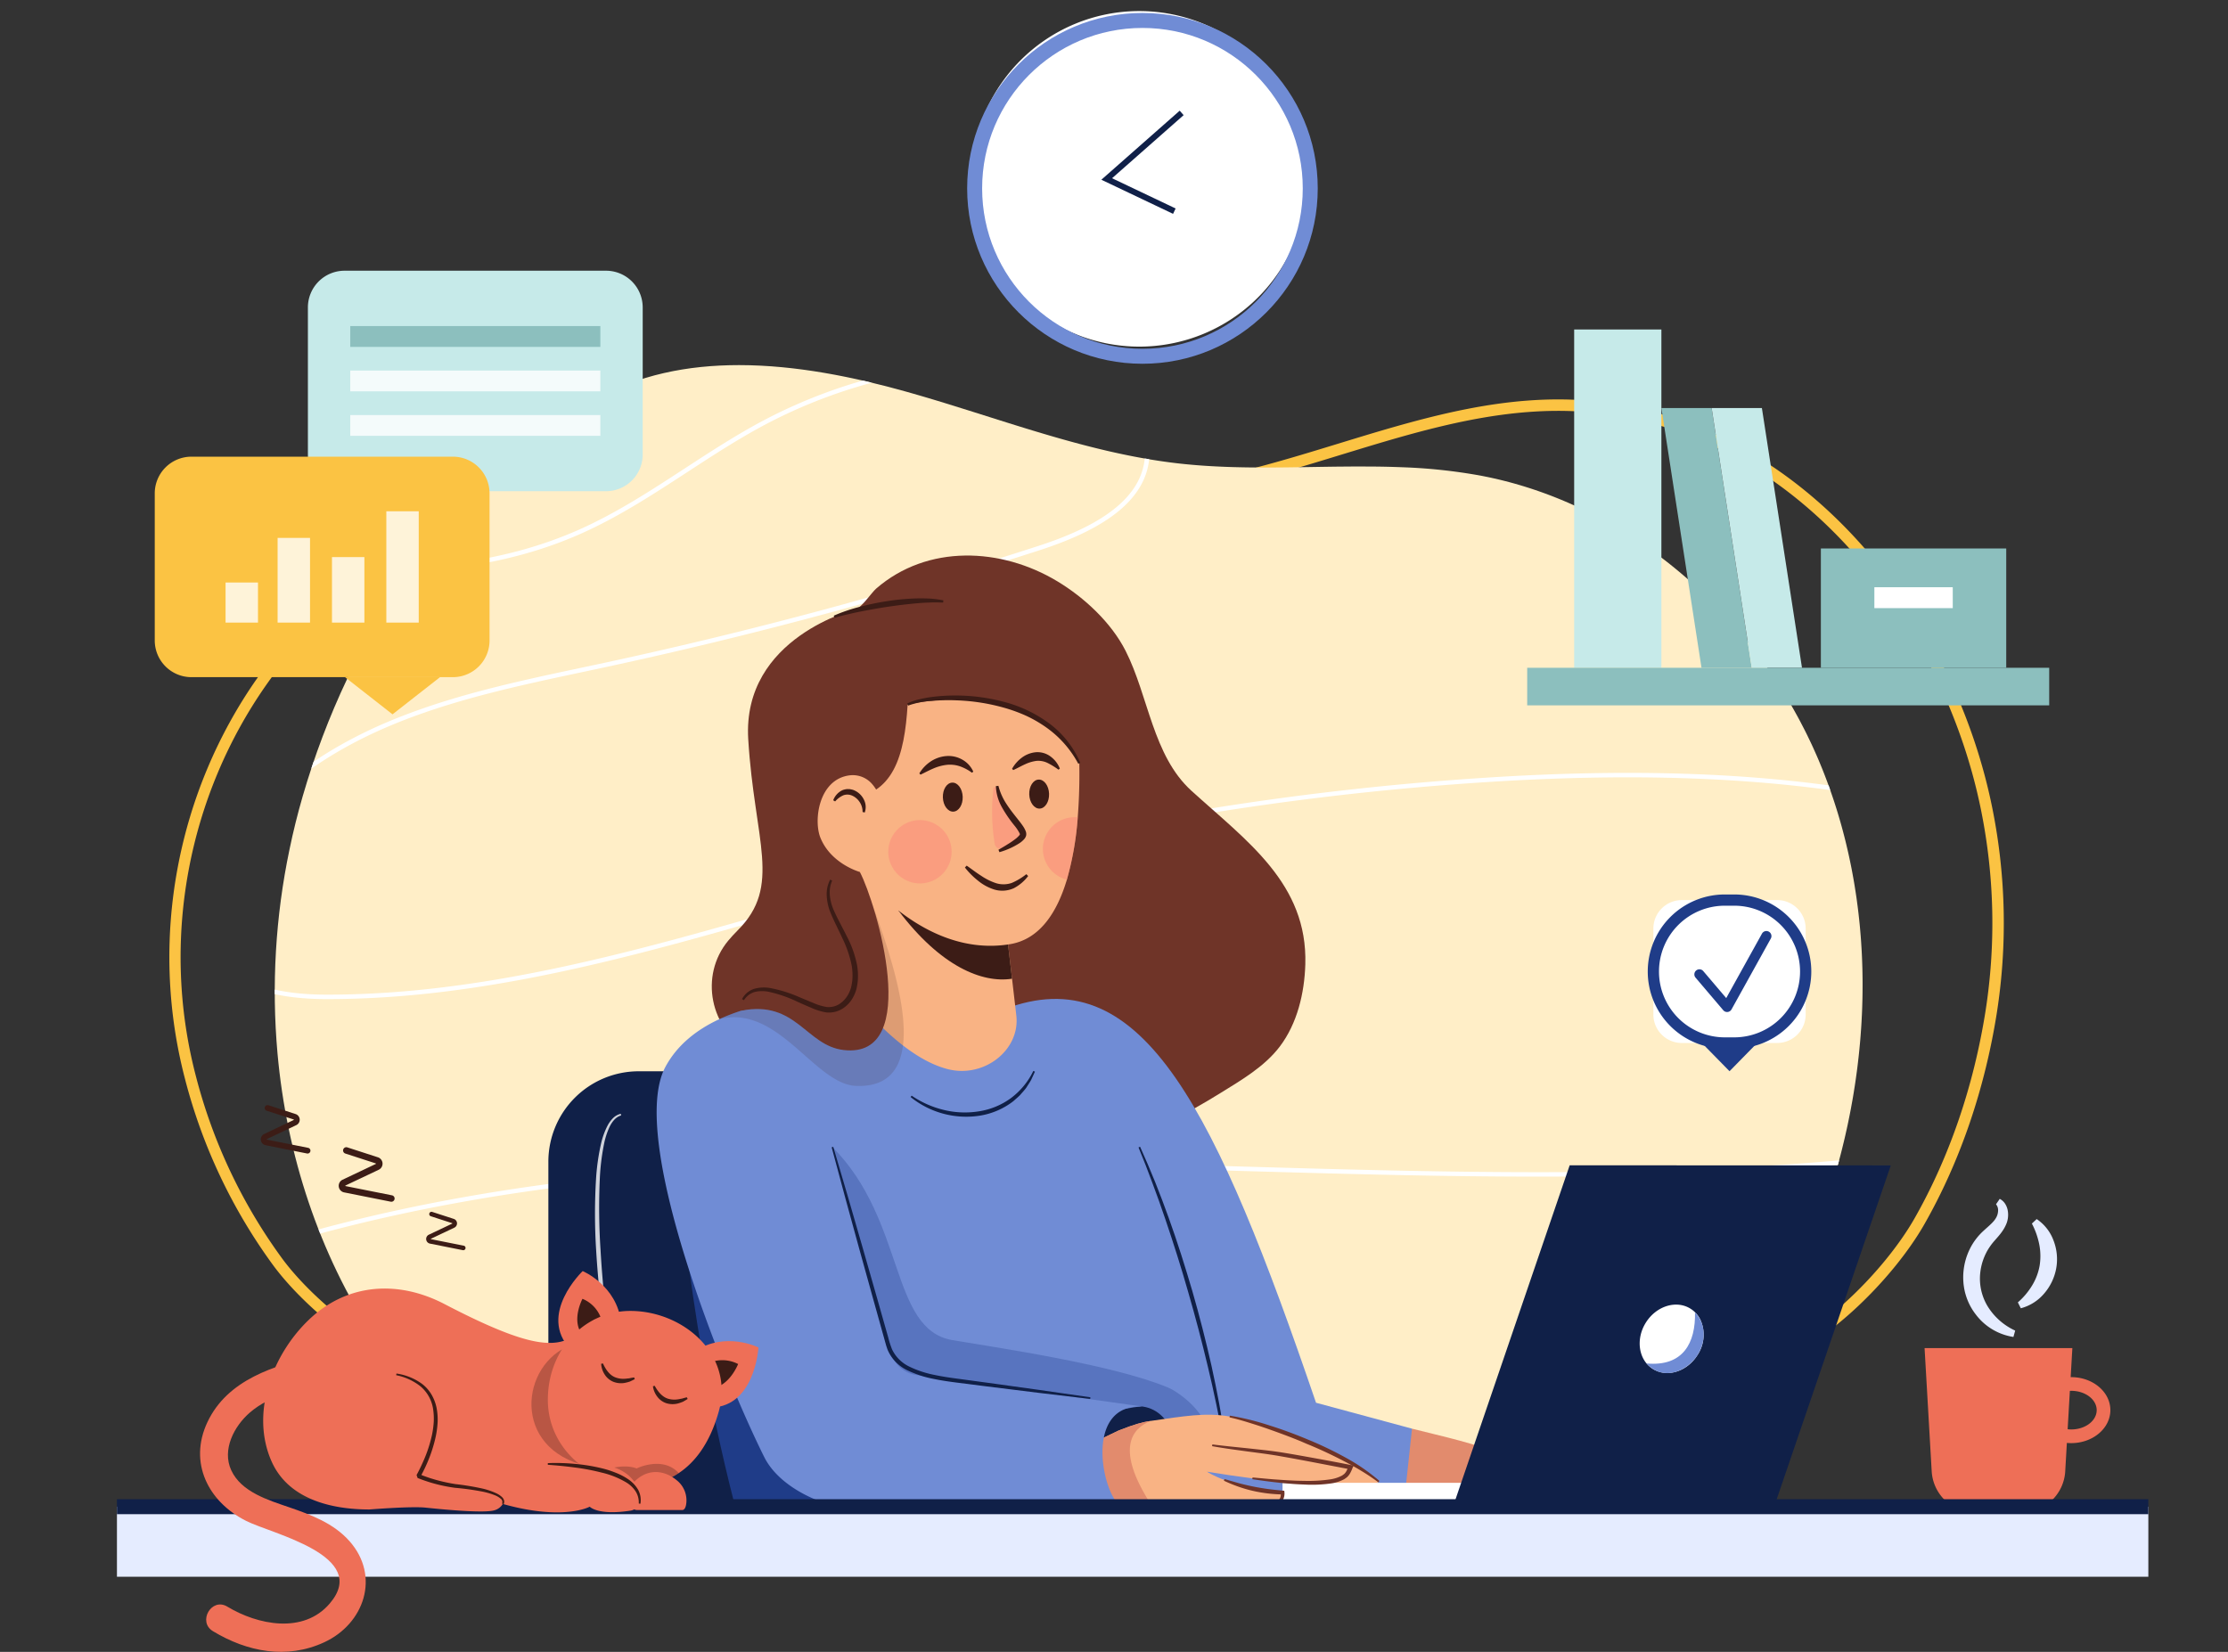 <svg xmlns="http://www.w3.org/2000/svg" xmlns:xlink="http://www.w3.org/1999/xlink" width="743.414" height="551.268" viewBox="0 0 743.414 551.268">
  <rect x="0" y="0" width="743.414" height="551.268" fill="#333333" stroke="none"/>
  <defs>
    <clipPath id="clip-path">
      <rect id="Rectangle_107" data-name="Rectangle 107" width="743.414" height="551.268" fill="none"/>
    </clipPath>
    <clipPath id="clip-path-2">
      <rect id="Rectangle_81" data-name="Rectangle 81" width="743.416" height="548.135" fill="none"/>
    </clipPath>
    <clipPath id="clip-path-3">
      <path id="Path_741" data-name="Path 741" d="M337.4,311.074c-48.744,28.384-81.512,78.7-96.993,132.08q-2.558,8.806-4.4,17.742A231.635,231.635,0,0,0,232,528.95c6.139,67.944,43.041,130.92,110.569,162.814l299.675,3.184c69.333-18.417,89.267-66.11,105.958-114.407s17.891-102.834-2.132-149.853a166.612,166.612,0,0,0-19.557-34c-22.741-30.644-55.875-53.564-93.254-60.585a181.165,181.165,0,0,0-26.38-2.777c-9.77-.384-19.593-.225-29.423-.066-15.068.244-30.15.488-45.077-1.223-30.962-3.56-60.259-15.382-90.249-23.822-17.565-4.944-37.048-8.956-56.139-8.956-17.061,0-33.809,3.2-48.589,11.812" transform="translate(-231.075 -299.262)" fill="none"/>
    </clipPath>
    <clipPath id="clip-path-4">
      <rect id="Rectangle_106" data-name="Rectangle 106" width="743.416" height="548.565" fill="none"/>
    </clipPath>
    <clipPath id="clip-path-5">
      <rect id="Rectangle_82" data-name="Rectangle 82" width="8.734" height="92.699" fill="none"/>
    </clipPath>
    <clipPath id="clip-path-6">
      <rect id="Rectangle_84" data-name="Rectangle 84" width="141.943" height="98.809" fill="none"/>
    </clipPath>
    <clipPath id="clip-path-7">
      <rect id="Rectangle_85" data-name="Rectangle 85" width="61.525" height="60.862" fill="none"/>
    </clipPath>
    <clipPath id="clip-path-8">
      <rect id="Rectangle_86" data-name="Rectangle 86" width="21.14" height="21.156" fill="none"/>
    </clipPath>
    <clipPath id="clip-path-9">
      <rect id="Rectangle_87" data-name="Rectangle 87" width="11.636" height="20.853" fill="none"/>
    </clipPath>
    <clipPath id="clip-path-10">
      <rect id="Rectangle_88" data-name="Rectangle 88" width="10.275" height="20.672" fill="none"/>
    </clipPath>
    <clipPath id="clip-path-11">
      <rect id="Rectangle_90" data-name="Rectangle 90" width="27.07" height="39.745" fill="none"/>
    </clipPath>
    <clipPath id="clip-path-12">
      <rect id="Rectangle_91" data-name="Rectangle 91" width="21.501" height="7.153" fill="none"/>
    </clipPath>
    <clipPath id="clip-path-13">
      <rect id="Rectangle_98" data-name="Rectangle 98" width="83.444" height="6.956" fill="none"/>
    </clipPath>
    <clipPath id="clip-path-15">
      <rect id="Rectangle_105" data-name="Rectangle 105" width="64.452" height="37.152" fill="none"/>
    </clipPath>
  </defs>
  <g id="Group_469" data-name="Group 469" transform="translate(0 3)">
    <g id="Group_468" data-name="Group 468" transform="translate(0 -3)" clip-path="url(#clip-path)">
      <g id="Group_430" data-name="Group 430" transform="translate(0 3.133)">
        <g id="Group_429" data-name="Group 429" clip-path="url(#clip-path-2)">
          <path id="Path_734" data-name="Path 734" d="M1667.742,1135.916c-.065,0-.128.007-.193.008l.56-9.693H1618.8l2.376,41.118a14.569,14.569,0,0,0,14.545,13.729h15.464a14.57,14.57,0,0,0,14.545-13.729l.548-9.488c.479.045.966.074,1.46.074,7.2,0,13.055-4.939,13.055-11.01s-5.857-11.01-13.055-11.01m0,17.458a11.035,11.035,0,0,1-1.2-.072l.74-12.808c.152-.006.3-.017.457-.017,4.683,0,8.494,2.893,8.494,6.449s-3.81,6.448-8.494,6.448" transform="translate(-976.629 -679.46)" fill="#ee6f57"/>
          <path id="Path_735" data-name="Path 735" d="M1668.045,1046.754a19.371,19.371,0,0,1-12.505-7.431,19.832,19.832,0,0,1-3.476-6.834c-.2-.621-.312-1.259-.45-1.893-.087-.641-.211-1.28-.245-1.926a20.857,20.857,0,0,1,.021-3.868,21.437,21.437,0,0,1,2.1-7.4,19.682,19.682,0,0,1,2.03-3.29,20.5,20.5,0,0,1,2.563-2.8c.869-.809,1.705-1.506,2.421-2.207a12.34,12.34,0,0,0,.992-1.04,7,7,0,0,0,.738-1.046,5.026,5.026,0,0,0,.689-2.369,3.051,3.051,0,0,0-.687-2.174l1.242-1.81a4.742,4.742,0,0,1,1.7,1.495,6.225,6.225,0,0,1,.9,2.047,8.127,8.127,0,0,1-.2,4.284c-.983,2.8-2.851,4.631-4.245,6.267a19.108,19.108,0,0,0-1.8,2.391c-.276.4-.5.837-.745,1.254-.208.442-.447.866-.626,1.321a19.23,19.23,0,0,0-1.492,5.633,17.86,17.86,0,0,0,2.5,11.212,21.127,21.127,0,0,0,9.159,8.06Z" transform="translate(-996.226 -603.71)" fill="#e5ecff"/>
          <path id="Path_736" data-name="Path 736" d="M1697.257,1045.459a23.744,23.744,0,0,0,4.813-5.734,19.126,19.126,0,0,0,2.454-6.541,20.161,20.161,0,0,0-.108-6.968,25.985,25.985,0,0,0-2.479-7.06l1.6-1.5a14.756,14.756,0,0,1,5.621,7.153,17.262,17.262,0,0,1,.884,9.361,17.665,17.665,0,0,1-4.109,8.444,15.283,15.283,0,0,1-7.692,4.813Z" transform="translate(-1023.96 -613.954)" fill="#e5ecff"/>
          <path id="Path_737" data-name="Path 737" d="M503.061,712.269C440.1,700.077,395.624,663.39,374.981,606.56c-32.838-90.4,2.347-223.66,96.481-252.939,37.28-11.6,83.062,9.169,121.361,8.886,53.794-.4,102.169-33.409,155.608-29.2C818,338.787,868.858,402.88,881.9,467.91a192.123,192.123,0,0,1,1.413,67.891c-3.9,24.417-11.829,48.34-23.87,69.5-10.376,18.228-34.364,42.36-54.768,47.22Z" transform="translate(-218.975 -200.863)" fill="none" stroke="#fbc343" stroke-width="3.82"/>
          <path id="Path_738" data-name="Path 738" d="M541.421,744.483c62.227-15.364,109.774-61.767,126.168-114.861,26.078-84.456-19.322-203.28-115.957-223.522-19.63-4.111-40.316-3.071-60.23-.77-32.53,3.759-65.9,8.485-98.683,7.438-31.882-1.018-62.8-10.389-94.929-9.666C191.6,405.494,128,506.9,152.374,599.765a180.346,180.346,0,0,0,29.213,61.591c11.789,15.876,37.679,36.2,58.513,39.233Z" transform="translate(-88.796 -243.17)" fill="none" stroke="#fbc343" stroke-width="3.75"/>
        </g>
      </g>
      <g id="Group_432" data-name="Group 432" transform="translate(91.667 121.848)">
        <g id="Group_431" data-name="Group 431" clip-path="url(#clip-path-3)">
          <path id="Path_739" data-name="Path 739" d="M748.2,580.541c-16.691,48.3-36.625,95.991-105.958,114.407l-299.675-3.184C275.038,659.87,238.135,596.895,232,528.95A231.635,231.635,0,0,1,236,460.9q1.845-8.926,4.4-17.742c15.481-53.376,48.248-103.7,96.992-132.08,31.319-18.238,71.465-12.218,104.728-2.856,29.99,8.44,59.286,20.261,90.249,23.822,24.665,2.827,49.756.317,74.5,1.289a181.254,181.254,0,0,1,26.38,2.777c37.379,7.021,70.513,29.941,93.254,60.586a166.585,166.585,0,0,1,19.557,34c20.023,47.019,18.823,101.554,2.132,149.852" transform="translate(-231.075 -299.263)" fill="#ffeec7"/>
          <path id="Path_740" data-name="Path 740" d="M38.735,651.389c-1.365-16.592,7.924-34.482,24.245-46.69,14.864-11.117,33.2-16.785,50.808-21.253,97.817-24.828,201.139-21.866,301.056-19,89.295,2.561,181.633,5.207,270.03-11.914,12.584-2.437,25.812-5.4,37.069-12.385,12.092-7.5,19.748-19.254,19.98-30.67.434-21.406-22.755-36.076-36.616-42.915C652.667,440.586,587.9,430.816,501.481,435.8A976.424,976.424,0,0,0,307.59,466.931c-14.3,3.8-28.822,8-42.867,12.056-50.286,14.537-102.278,29.567-155.309,29.567h-.8c-14.395-.04-32.877-2.956-39.176-16.612-4.445-9.639-.707-20.62,3.212-28.135,13.1-25.116,37.88-39.754,56.362-47.611,20.762-8.825,43.323-13.623,65.141-18.262q3.886-.826,7.765-1.658a1470.631,1470.631,0,0,0,144.8-39.036c22.466-7.31,34-16.815,35.249-29.058,1.111-10.859-6.86-20.368-15.251-24.976-10.054-5.521-21.933-6.237-31.159-6.244h-.13a171.479,171.479,0,0,0-79.915,19.763c-9.08,4.8-17.842,10.518-26.315,16.044-11.217,7.315-22.816,14.881-35.32,20.444-24.178,10.758-52.8,14.723-85.076,11.779-24.918-2.272-43.912-8.391-58.068-18.7-8.54-6.222-15.67-14.25-22.563-22.014C19.795,314.839,11.131,305.084,0,298.747l.736-1.293c11.345,6.459,20.091,16.307,28.549,25.832,6.841,7.7,13.917,15.671,22.327,21.8,13.932,10.151,32.683,16.178,57.326,18.425,32.014,2.919,60.392-1,84.337-11.657,12.395-5.515,23.943-13.047,35.111-20.331,8.5-5.545,17.291-11.278,26.432-16.113a172.99,172.99,0,0,1,80.61-19.936h.131c9.4.008,21.524.745,31.874,6.428,8.822,4.844,17.195,14.894,16.015,26.431-1.319,12.891-13.182,22.809-36.268,30.322a1472.321,1472.321,0,0,1-144.949,39.076q-3.878.835-7.768,1.659c-21.749,4.625-44.238,9.407-64.869,18.176-18.258,7.761-42.729,22.2-55.624,46.929-3.765,7.219-7.373,17.733-3.181,26.823,5.97,12.946,23.867,15.709,37.829,15.748h.793c52.824,0,104.708-15,154.9-29.508,14.053-4.063,28.585-8.263,42.9-12.064A977.836,977.836,0,0,1,501.4,434.32c86.687-5.009,151.688,4.813,204.568,30.907,14.178,7,37.9,22.051,37.445,44.28-.242,11.914-8.167,24.138-20.683,31.9-11.472,7.116-24.849,10.117-37.57,12.58-88.557,17.151-180.979,14.5-270.355,11.94-99.815-2.86-203.031-5.82-300.648,18.957-17.455,4.431-35.628,10.041-50.283,21-15.914,11.9-24.977,29.291-23.653,45.377Z" transform="translate(-91.667 -296.976)" fill="#fff"/>
        </g>
      </g>
      <g id="Group_467" data-name="Group 467" transform="translate(0 2.703)">
        <g id="Group_466" data-name="Group 466" transform="translate(0 0)" clip-path="url(#clip-path-4)">
          <path id="Path_742" data-name="Path 742" d="M1170.6,1194.133c20.232,5.192,48.032,9.847,39.171,27.159l-50.406-.05Z" transform="translate(-699.451 -720.054)" fill="#e28b6d"/>
          <path id="Path_743" data-name="Path 743" d="M540.145,1053.711H491.389a30.158,30.158,0,0,1-30.146-30.169V923.884a30.158,30.158,0,0,1,30.146-30.169h48.757a30.158,30.158,0,0,1,30.146,30.169v99.658a30.158,30.158,0,0,1-30.146,30.169" transform="translate(-278.269 -538.904)" fill="#102048"/>
          <g id="Group_435" data-name="Group 435" transform="translate(198.522 368.995)" opacity="0.8">
            <g id="Group_434" data-name="Group 434">
              <g id="Group_433" data-name="Group 433" clip-path="url(#clip-path-5)">
                <path id="Path_744" data-name="Path 744" d="M509.171,930.01c-1.832.479-3.067,2.153-3.894,3.861a25.042,25.042,0,0,0-1.792,5.553,74.884,74.884,0,0,0-1.435,11.715,212.912,212.912,0,0,0,.245,23.719c.449,7.906,1.174,15.8,2.128,23.667q.69,5.9,1.6,11.778c.581,3.919,1.233,7.83,2.03,11.711l-.567.128c-.948-3.863-1.761-7.758-2.488-11.668q-1.041-5.873-1.86-11.784-1.6-11.823-2.31-23.748a193.838,193.838,0,0,1-.027-23.884,73.623,73.623,0,0,1,1.711-11.865,25.875,25.875,0,0,1,2.064-5.683,10.644,10.644,0,0,1,1.778-2.506,5.506,5.506,0,0,1,2.692-1.562Z" transform="translate(-500.437 -929.443)" fill="#fff"/>
              </g>
            </g>
          </g>
          <path id="Path_745" data-name="Path 745" d="M569.476,957.431s3.085,62.621,22.509,131.508h53.072Z" transform="translate(-343.567 -577.324)" fill="#1f3c88"/>
          <path id="Path_746" data-name="Path 746" d="M611.447,625.621c-13.336-7.261-16.994-25.252-7.255-36.934q1.407-1.687,3.131-3.411c14.88-14.834,5.609-29.674,3.529-63.8-2.078-34.095,35.875-43.405,35.948-43.423,1.79-.438,5.254-5.55,6.718-6.821,17.13-14.869,41.7-13.77,60.48-2.454,8.934,5.384,17.924,13.675,22.759,23.186,7.669,15.085,9.056,34.961,21.971,46.708,18.409,16.746,38.83,30.961,38.005,57.971-.293,9.594-2.692,19.732-8.535,27.422-5.092,6.7-12.848,11.2-19.848,15.534-11.378,7.047-23.391,13.279-36.095,17.464-12.3,4.052-24.736,7.7-37.207,11.169q-1.768.493-3.538.978Z" transform="translate(-361.19 -277.484)" fill="#6f3428"/>
          <path id="Path_747" data-name="Path 747" d="M849.627,835.621C894.2,820.3,918.413,870.235,951.7,967.66l32.031,8.649-3.722,34.7-11.687,2.438-95.428.4Z" transform="translate(-512.583 -502.23)" fill="#708cd5"/>
          <rect id="Rectangle_83" data-name="Rectangle 83" width="677.813" height="23.38" transform="translate(39.021 500.118)" fill="#e5ecff"/>
          <path id="Path_748" data-name="Path 748" d="M679.769,821.478l99.684,24.968L821.334,972.04l-139.911,4.267-9.255-92.862Z" transform="translate(-405.521 -495.345)" fill="#708cd5"/>
          <g id="Group_438" data-name="Group 438" transform="translate(260.641 380.107)" opacity="0.3">
            <g id="Group_437" data-name="Group 437">
              <g id="Group_436" data-name="Group 436" clip-path="url(#clip-path-6)">
                <path id="Path_749" data-name="Path 749" d="M674.149,957.431c24.491,24.675,19.075,60.833,40,64.421,13.851,2.375,53.214,8,71.994,15.835,3.8,1.584,14.283,9.388,12.658,16.31-1.047,4.462-15.019.888-15.019.888l-104.6-10.507-22.152-51.292Z" transform="translate(-657.026 -957.431)" fill="#1f3c88"/>
              </g>
            </g>
          </g>
          <path id="Path_750" data-name="Path 750" d="M917.085,1179.362c.712-1.123,15.709-4.1,17.405-3.867,5.578.761,8.624,5.135,9.968,8.481l-22.191,11.713Z" transform="translate(-553.28 -708.808)" fill="#102048"/>
          <path id="Path_751" data-name="Path 751" d="M958.162,957.151l2.575,5.871c.846,1.963,1.638,3.948,2.461,5.922,1.58,3.972,3.106,7.968,4.537,12,2.9,8.046,5.465,16.207,7.873,24.412q3.548,12.326,6.372,24.846c.906,4.179,1.784,8.364,2.561,12.569s1.416,8.437,1.971,12.677l-.551.078q-1.047-6.31-2.4-12.563c-.857-4.176-1.812-8.332-2.8-12.481q-2.961-12.443-6.516-24.735c-2.328-8.2-4.918-16.329-7.652-24.405-1.35-4.044-2.817-8.048-4.3-12.046-.757-1.993-1.484-4-2.266-5.981l-2.383-5.938Z" transform="translate(-577.754 -577.156)" fill="#102048"/>
          <path id="Path_752" data-name="Path 752" d="M1001.3,1204.735s-4.195,4.963-17.435.129c-6.238.724-17.842.169-39.908-3.434,0,0,8.013,5.608,26.132,6.571,0,0-.774,5.34-10.324,5.1-11.494-.288-12.823-.983-23.3-.546-2.142.089-6.8-.01-11.851-.169-8.807-.288-18.813-.755-18.813-.755l-8.727-15.612,17.415-8.347c5.345-2.094,8.013-2.819,10.612-3.186,11.246-1.6,18.347-2.868,26.41-1.479,8.955,1.538,36.318,10.62,49.785,21.726" transform="translate(-541.207 -712.987)" fill="#f9b384"/>
          <path id="Path_753" data-name="Path 753" d="M925.1,1215.27l-.486.268c-8.807-.288-18.813-.754-18.813-.754l-8.727-15.612,17.415-8.347c5.345-2.094,8.013-2.819,10.612-3.186-6.4,2.61-11.643,9.46,0,27.632" transform="translate(-541.207 -716.137)" fill="#e28b6d"/>
          <path id="Path_754" data-name="Path 754" d="M648.547,834.418c-22.657-4.646-77.874-8.512-93.3,20.1-12.7,23.553,19.137,102.426,32.931,130.165,5.677,11.417,22.161,17.066,28.571,17.11l91.037-.523c-6.124-1.422-13.974-34.312,6.639-33.381l-75.4-10.512a10.328,10.328,0,0,1-7.2-4.529,21.656,21.656,0,0,1-3-6.1l-21.4-78.45Z" transform="translate(-333.211 -501.197)" fill="#708cd5"/>
          <path id="Path_755" data-name="Path 755" d="M1167.6,1248.1l-88.82-.056v-8.386h89.336Z" transform="translate(-650.833 -747.502)" fill="#fff"/>
          <path id="Path_756" data-name="Path 756" d="M1328.909,1087.158l-107.144-.033,39.081-114.368,107.144.033Z" transform="translate(-737.094 -586.566)" fill="#102048"/>
          <path id="Path_757" data-name="Path 757" d="M1398.462,1106.67c-3.283,5.25-9.422,7.4-14.1,5.1a7.328,7.328,0,0,1-.813-.447c-4.77-2.978-5.811-9.905-2.34-15.453s10.146-7.642,14.916-4.655a9.053,9.053,0,0,1,3.273,3.623,12.256,12.256,0,0,1-.932,11.831" transform="translate(-832.049 -657.174)" fill="#fff"/>
          <path id="Path_758" data-name="Path 758" d="M1401.954,1110.539c-3.283,5.251-11.352,9.065-17.01,2.823,12.269,1.114,16.4-6.929,16.169-17.093,4.2,4.642,3.261,10.4.841,14.27" transform="translate(-835.542 -661.043)" fill="#708cd5"/>
          <path id="Path_759" data-name="Path 759" d="M1034.268,1183.189a88.886,88.886,0,0,1,13.331,3.3c4.367,1.37,8.659,2.971,12.881,4.745a119.04,119.04,0,0,1,12.39,5.939,64.195,64.195,0,0,1,11.321,7.806l-.37.449a67.6,67.6,0,0,0-5.642-3.785c-1.927-1.19-3.913-2.285-5.927-3.325-4.02-2.094-8.135-4.019-12.343-5.724-4.155-1.832-8.427-3.389-12.707-4.912q-3.214-1.133-6.473-2.13c-2.166-.679-4.354-1.3-6.561-1.791Z" transform="translate(-623.917 -713.454)" fill="#6f3428"/>
          <path id="Path_760" data-name="Path 760" d="M1029.655,1236.5l4.793,1.372c1.6.428,3.2.8,4.816,1.126s3.239.587,4.87.818c1.635.214,3.275.378,4.922.542l.546.054.044.474a4.5,4.5,0,0,1-.179,1.772,3.275,3.275,0,0,1-.961,1.513,3.639,3.639,0,0,1-1.559.757,7.376,7.376,0,0,1-.818.117l-.8-.021v-.582l.719-.108c.226-.069.463-.1.674-.191a2.715,2.715,0,0,0,1.082-.7,2.307,2.307,0,0,0,.563-1.09,3.371,3.371,0,0,0,.033-1.255l.591.528a48.482,48.482,0,0,1-10.028-1.227,43.3,43.3,0,0,1-4.853-1.431,49.342,49.342,0,0,1-4.654-1.92Z" transform="translate(-621.072 -745.598)" fill="#6f3428"/>
          <path id="Path_761" data-name="Path 761" d="M1019.592,1207.385c3.853.492,7.728.871,11.6,1.267,3.872.427,7.754.8,11.627,1.417,3.856.617,7.689,1.318,11.524,2.015s7.665,1.406,11.486,2.18l.9.183-.387.84a11.14,11.14,0,0,1-.986,2.061,5.808,5.808,0,0,1-.823.96,10.371,10.371,0,0,1-1,.71,13.391,13.391,0,0,1-4.378,1.388,45.137,45.137,0,0,1-8.827.366c-1.463-.054-2.924-.117-4.378-.247-1.456-.106-2.911-.214-4.358-.4-2.9-.3-5.785-.713-8.666-1.133l.073-.577c2.9.239,5.783.561,8.68.733q2.169.169,4.339.265c1.446.092,2.892.117,4.336.134a51.077,51.077,0,0,0,8.572-.5,12.137,12.137,0,0,0,3.889-1.248c.282-.16.512-.37.771-.551a4.453,4.453,0,0,0,.584-.7,10.468,10.468,0,0,0,.862-1.88l.518,1.023c-7.649-1.442-15.29-2.984-22.949-4.313-3.808-.695-7.675-1.162-11.534-1.679-3.858-.537-7.727-1.029-11.571-1.738Z" transform="translate(-615.067 -728.045)" fill="#6f3428"/>
          <line id="Line_16" data-name="Line 16" x2="677.813" transform="translate(39.021 500.118)" fill="none" stroke="#102048" stroke-width="5"/>
          <path id="Path_762" data-name="Path 762" d="M766.273,901.672a32.411,32.411,0,0,0,10.789,4.78,29.577,29.577,0,0,0,11.677.449,24.263,24.263,0,0,0,10.712-4.444,24.65,24.65,0,0,0,7.424-9.033l.534.23q-.619,1.39-1.274,2.781c-.5.891-1.082,1.736-1.627,2.608-.6.828-1.324,1.57-1.985,2.361-.711.743-1.522,1.388-2.284,2.087a24.542,24.542,0,0,1-11.26,4.866,29.522,29.522,0,0,1-23.055-6.219Z" transform="translate(-462.084 -538.729)" fill="#102048"/>
          <path id="Path_763" data-name="Path 763" d="M700.05,957.241l4.972,16.908,4.892,16.93,4.841,16.946,2.406,8.477,1.2,4.238a31.9,31.9,0,0,0,1.31,4.09,12.183,12.183,0,0,0,5.794,5.76,33.87,33.87,0,0,0,8.155,2.721c2.843.611,5.72,1.025,8.638,1.4l8.725,1.182,17.443,2.416,17.431,2.51-.073.552L768.3,1039.3l-17.478-2.17-8.735-1.111c-2.9-.36-5.846-.769-8.746-1.378a35.166,35.166,0,0,1-8.513-2.806,13.38,13.38,0,0,1-6.438-6.421,7.036,7.036,0,0,1-.424-1.083c-.121-.365-.26-.741-.347-1.089l-.592-2.122-1.185-4.244-2.37-8.486-4.713-16.981-4.661-17-4.581-17.019Z" transform="translate(-422.019 -577.21)" fill="#102048"/>
          <path id="Path_764" data-name="Path 764" d="M770.978,735.639l4.464,38.461c1.329,11.448-10.728,21.042-22.948,17.868-6.987-1.815-14.268-6.655-21.8-13.929a8.866,8.866,0,0,1-2.7-5.491L723.232,726.2Z" transform="translate(-436.328 -437.891)" fill="#f9b384"/>
          <path id="Path_765" data-name="Path 765" d="M791.15,760.39l2.43,20.942c-9.875,1.549-23.795-4.006-37.919-22.767Z" transform="translate(-455.893 -457.41)" fill="#3c1c16"/>
          <path id="Path_766" data-name="Path 766" d="M790.808,600.307a103.611,103.611,0,0,1-3.627,20.808c-3.3,11-9.067,19.876-18.94,21.52-29.07,4.836-50.136-24.085-50.136-24.085l-3.38-39.354L732.27,548.82l39.285-1.14,19.158,22.679a188.339,188.339,0,0,1,.095,29.948" transform="translate(-431.196 -330.248)" fill="#f9b384"/>
          <path id="Path_767" data-name="Path 767" d="M697.788,579.025c15.6-1.165,19.2-14.363,20.264-31.471,0,0,42.266-10.477,57.272,19.593l11.379,1.234L752.244,522.6l-53.555,6.394-10.478,34.793Z" transform="translate(-415.2 -315.125)" fill="#6f3428"/>
          <path id="Path_768" data-name="Path 768" d="M705.765,647.575a8.511,8.511,0,0,0-7.291-2.726c-10.366,1.256-12.167,14.995-9.8,20.84,3.548,8.75,13.152,11.414,13.152,11.414l8.252-8.735c.66-9.1-.373-16.445-4.316-20.793" transform="translate(-414.922 -388.804)" fill="#f9b384"/>
          <g id="Group_441" data-name="Group 441" transform="translate(240.027 298.852)" opacity="0.15">
            <g id="Group_440" data-name="Group 440">
              <g id="Group_439" data-name="Group 439" clip-path="url(#clip-path-7)">
                <path id="Path_769" data-name="Path 769" d="M656.051,752.763c5.7,16.212,23.222,61.991-5.4,60.841-13.8-.555-25.919-27.336-45.586-22.28a51.7,51.7,0,0,1,7.354-2.844Z" transform="translate(-605.063 -752.763)" fill="#3c1c16"/>
              </g>
            </g>
          </g>
          <path id="Path_770" data-name="Path 770" d="M663.127,726.183c5.521,10.5,20.969,62.424-5.343,59.425-12.682-1.445-15.8-16.734-34.183-13.154Z" transform="translate(-376.22 -437.884)" fill="#6f3428"/>
          <path id="Path_771" data-name="Path 771" d="M710.62,664.131a5.741,5.741,0,0,0-.946-3.281,5.845,5.845,0,0,0-2.436-2.145,3.94,3.94,0,0,0-3-.162,7.688,7.688,0,0,0-2.772,2.058l-.638-.38a6.03,6.03,0,0,1,2.731-3.2,3.6,3.6,0,0,1,1.079-.4,3.726,3.726,0,0,1,1.157-.141l.586.019.567.12a4.03,4.03,0,0,1,1.083.372,6.429,6.429,0,0,1,3.073,3.092,5.387,5.387,0,0,1,.246,4.209Z" transform="translate(-422.81 -395.846)" fill="#3c1c16"/>
          <path id="Path_772" data-name="Path 772" d="M865.71,653.467c.094,2.675,1.651,4.791,3.478,4.727s3.232-2.284,3.139-4.959-1.651-4.791-3.478-4.727-3.232,2.284-3.139,4.959" transform="translate(-522.283 -391.046)" fill="#3c1c16"/>
          <path id="Path_773" data-name="Path 773" d="M793.057,656.013c.094,2.675,1.651,4.791,3.478,4.727s3.232-2.284,3.139-4.959-1.651-4.791-3.478-4.727-3.232,2.284-3.139,4.959" transform="translate(-478.451 -392.58)" fill="#3c1c16"/>
          <path id="Path_774" data-name="Path 774" d="M832.7,724.319a14.185,14.185,0,0,1-4.751,4.049,9.3,9.3,0,0,1-6.524.465,16.165,16.165,0,0,1-5.532-3.024,25.763,25.763,0,0,1-4.3-4.339l.6-.62c1.645,1.138,3.189,2.356,4.824,3.38a19.815,19.815,0,0,0,5.014,2.489,8.4,8.4,0,0,0,5.184-.09,20.921,20.921,0,0,0,4.879-2.93Z" transform="translate(-489.638 -434.669)" fill="#3c1c16"/>
          <path id="Path_775" data-name="Path 775" d="M866.757,631.31a24.219,24.219,0,0,0-3.707-2.277,7.035,7.035,0,0,0-3.618-.661,12.545,12.545,0,0,0-3.748,1.1c-1.3.564-2.563,1.322-4.02,1.967l-.4-.417a11.747,11.747,0,0,1,3.158-3.645,9.2,9.2,0,0,1,4.783-1.891,7.284,7.284,0,0,1,5.066,1.549,9.12,9.12,0,0,1,2.935,3.915Z" transform="translate(-513.572 -377.15)" fill="#3c1c16"/>
          <path id="Path_776" data-name="Path 776" d="M790.836,634.26a15.2,15.2,0,0,0-4.164-2.19,10.44,10.44,0,0,0-4.274-.434,15.829,15.829,0,0,0-4.3,1.154c-1.437.6-2.847,1.367-4.416,2.116l-.4-.417a12.33,12.33,0,0,1,3.627-3.873,10.972,10.972,0,0,1,5.21-1.9,9.263,9.263,0,0,1,5.524,1.192,8.518,8.518,0,0,1,3.64,3.994Z" transform="translate(-466.527 -379.087)" fill="#3c1c16"/>
          <g id="Group_444" data-name="Group 444" transform="translate(296.39 270.982)" opacity="0.5">
            <g id="Group_443" data-name="Group 443">
              <g id="Group_442" data-name="Group 442" clip-path="url(#clip-path-8)">
                <path id="Path_777" data-name="Path 777" d="M747.15,693.511a10.57,10.57,0,1,0,10.193-10.942,10.573,10.573,0,0,0-10.193,10.942" transform="translate(-747.144 -682.563)" fill="#fc8879"/>
              </g>
            </g>
          </g>
          <g id="Group_447" data-name="Group 447" transform="translate(347.975 270.014)" opacity="0.5">
            <g id="Group_446" data-name="Group 446">
              <g id="Group_445" data-name="Group 445" clip-path="url(#clip-path-9)">
                <path id="Path_778" data-name="Path 778" d="M888.818,680.169a103.6,103.6,0,0,1-3.627,20.808,10.586,10.586,0,0,1,2.183-20.846,12.136,12.136,0,0,1,1.443.038" transform="translate(-877.182 -680.123)" fill="#fc8879"/>
              </g>
            </g>
          </g>
          <g id="Group_450" data-name="Group 450" transform="translate(331.051 259.921)" opacity="0.5">
            <g id="Group_449" data-name="Group 449">
              <g id="Group_448" data-name="Group 448" clip-path="url(#clip-path-10)">
                <path id="Path_779" data-name="Path 779" d="M834.966,655.113a.451.451,0,0,1,.883-.082c2.364,7.715,10.04,13.357,8.812,15.621-.865,1.595-4.113,3.4-6.389,4.515a2.036,2.036,0,0,1-2.9-1.444,66.565,66.565,0,0,1-.411-18.609" transform="translate(-834.519 -654.703)" fill="#fc8879"/>
              </g>
            </g>
          </g>
          <path id="Path_780" data-name="Path 780" d="M838.486,653.765a19.786,19.786,0,0,0,2.811,6.24c1.257,1.932,2.729,3.724,4.218,5.612.376.472.738.964,1.094,1.486a8.328,8.328,0,0,1,.985,1.814,2.635,2.635,0,0,1,.139,1.434,2.885,2.885,0,0,1-.674,1.231,8.064,8.064,0,0,1-1.54,1.317,25.1,25.1,0,0,1-6.689,3.005l-.33-.8c1.014-.6,2.054-1.172,3.034-1.814a27.726,27.726,0,0,0,2.83-1.951,7.976,7.976,0,0,0,1.106-1.072,1.585,1.585,0,0,0,.19-.309,1.331,1.331,0,0,0-.092-.315,14.261,14.261,0,0,0-1.789-2.681,42.972,42.972,0,0,1-4.1-6,15.607,15.607,0,0,1-2.045-7.1Z" transform="translate(-505.344 -394.216)" fill="#3c1c16"/>
          <path id="Path_781" data-name="Path 781" d="M654.2,732.934a9.947,9.947,0,0,0-.789,4.722,15.9,15.9,0,0,0,1.134,4.726c1.278,3.015,2.981,5.965,4.477,9.006a35.46,35.46,0,0,1,3.476,9.72,21.782,21.782,0,0,1,.252,5.273,22.131,22.131,0,0,1-.434,2.646,12.6,12.6,0,0,1-.978,2.549,10.229,10.229,0,0,1-3.668,4.078,8.533,8.533,0,0,1-5.411,1.269,20,20,0,0,1-5.062-1.558c-1.574-.657-3.114-1.344-4.644-2.031a43.294,43.294,0,0,0-9.365-3.259,10.955,10.955,0,0,0-4.753,0,6.468,6.468,0,0,0-2.086,1.02,7.177,7.177,0,0,0-1.595,1.75l-.641-.374a7.991,7.991,0,0,1,1.654-2.093,7.463,7.463,0,0,1,2.362-1.317,12.008,12.008,0,0,1,5.269-.3,44.587,44.587,0,0,1,9.8,3.042l4.658,1.935a18.626,18.626,0,0,0,4.579,1.382,6.684,6.684,0,0,0,4.237-1.045,8.862,8.862,0,0,0,2.994-3.371,10.731,10.731,0,0,0,.852-2.155,20.754,20.754,0,0,0,.405-2.339,20.007,20.007,0,0,0-.185-4.809,37.593,37.593,0,0,0-3.167-9.324c-1.381-3.057-3-6-4.236-9.25a17.054,17.054,0,0,1-.965-5.131,10.311,10.311,0,0,1,1.162-5.1Z" transform="translate(-376.531 -441.753)" fill="#3c1c16"/>
          <path id="Path_782" data-name="Path 782" d="M701.3,501.962a55.8,55.8,0,0,1,8.834-2.995,88,88,0,0,1,9.126-1.88,78.1,78.1,0,0,1,9.288-.878c1.558-.039,3.118-.034,4.68.043a33.243,33.243,0,0,1,4.656.6l-.1.735c-1.528-.047-3.043-.1-4.569-.008-1.522.034-3.046.138-4.566.286q-4.561.416-9.1,1.092c-3.028.443-6.04.993-9.047,1.573-1.5.29-3,.625-4.486.982-1.5.324-2.966.746-4.448,1.146Z" transform="translate(-423.098 -299.197)" fill="#3c1c16"/>
          <path id="Path_783" data-name="Path 783" d="M763.01,580.527a16.9,16.9,0,0,1,3.952-1.406c1.349-.314,2.708-.587,4.076-.768a60.891,60.891,0,0,1,8.256-.522,62.782,62.782,0,0,1,16.394,2.22,43.948,43.948,0,0,1,14.929,7.245,32.092,32.092,0,0,1,10.169,13l-.67.319a34.9,34.9,0,0,0-10.49-11.983,42.8,42.8,0,0,0-6.9-4.03,52.734,52.734,0,0,0-7.544-2.733,66.594,66.594,0,0,0-15.916-2.428,63.071,63.071,0,0,0-8.081.2,27.837,27.837,0,0,0-7.836,1.557Z" transform="translate(-460.326 -348.429)" fill="#3c1c16"/>
          <path id="Path_784" data-name="Path 784" d="M287.775,957.6l10.2,3.307a2.244,2.244,0,0,1,.269,4.161L287.1,970.349l.019.152,15.578,3.106a1.081,1.081,0,0,1-.422,2.12L286.7,972.621a2.243,2.243,0,0,1-.522-4.226l11.135-5.285-.01-.15-10.2-3.307a1.081,1.081,0,0,1,.666-2.057" transform="translate(-171.88 -577.392)" fill="#3c1c16"/>
          <path id="Path_785" data-name="Path 785" d="M221.9,922.194l9.055,2.938a1.993,1.993,0,0,1,.24,3.695l-9.89,4.693.017.135,13.834,2.758a.96.96,0,0,1-.374,1.883l-13.834-2.758a1.992,1.992,0,0,1-.464-3.753l9.889-4.693-.009-.133-9.055-2.937a.96.96,0,0,1,.592-1.827" transform="translate(-132.329 -556.049)" fill="#3c1c16"/>
          <path id="Path_786" data-name="Path 786" d="M360.477,1011.872l7.18,2.329a1.58,1.58,0,0,1,.19,2.93l-7.841,3.721.013.107,10.969,2.187a.761.761,0,0,1-.3,1.493l-10.969-2.187a1.58,1.58,0,0,1-.368-2.976l7.841-3.721-.007-.106-7.18-2.329a.761.761,0,0,1,.469-1.448" transform="translate(-216.255 -610.129)" fill="#3c1c16"/>
          <path id="Path_787" data-name="Path 787" d="M1432.023,797.5h-31.867a9.509,9.509,0,0,1-9.477-9.485V759.295a9.509,9.509,0,0,1,9.477-9.485h31.867a9.509,9.509,0,0,1,9.477,9.485V788.01a9.509,9.509,0,0,1-9.477,9.485" transform="translate(-839.001 -452.13)" fill="#fff"/>
          <path id="Rectangle_89" data-name="Rectangle 89" d="M23.843,0h3.136A23.843,23.843,0,0,1,50.821,23.843v0A23.844,23.844,0,0,1,26.978,47.686H23.843A23.843,23.843,0,0,1,0,23.844v0A23.843,23.843,0,0,1,23.843,0Z" transform="translate(551.678 297.679)" fill="none" stroke="#1f3c88" stroke-width="3.75"/>
          <path id="Path_788" data-name="Path 788" d="M1440.687,879.346l-9.238-9.423h18.475Z" transform="translate(-863.598 -524.558)" fill="#1f3c88"/>
          <path id="Path_789" data-name="Path 789" d="M1436.077,802.856a1.687,1.687,0,0,1-1.285-.6l-9.237-10.87a1.688,1.688,0,0,1,2.571-2.189l7.659,9.012L1447.71,776.7a1.688,1.688,0,1,1,2.952,1.638l-13.11,23.645a1.691,1.691,0,0,1-1.309.862,1.576,1.576,0,0,1-.167.009" transform="translate(-859.798 -467.822)" fill="#1f3c88"/>
          <path id="Path_790" data-name="Path 790" d="M207.274,1132.373c-14.151,3.355-29.847,8-36.559,22.281-6.34,13.487.259,26.586,13,32.964,8.619,4.317,41.464,11.589,27.826,27.54-8.813,10.307-24.114,7.119-34.177,1.033-5.242-3.17-10.02,5.042-4.792,8.2,11.442,6.92,24.614,9.456,37.059,3.737,13.508-6.208,18.824-22.125,8.519-33.768-5.285-5.971-12.748-8.776-20.085-11.3-6.937-2.388-16.022-5.059-19.391-12.38-3.17-6.889.99-14.763,6.271-19.3,6.834-5.867,16.338-7.83,24.855-9.849,5.943-1.409,3.427-10.572-2.524-9.162" transform="translate(-101.52 -682.724)" fill="#ee6f57"/>
          <path id="Path_791" data-name="Path 791" d="M588.268,1142.7c16.088.939,17.242-20.031,17.242-20.031s-11.006-5.59-21.319,1.343Z" transform="translate(-352.444 -675.679)" fill="#ee6f57"/>
          <path id="Path_792" data-name="Path 792" d="M595.068,1146.045c6.407-.1,9.559-8.162,9.559-8.162a11.478,11.478,0,0,0-10.67.068Z" transform="translate(-358.335 -685.373)" fill="#3c1c16"/>
          <path id="Path_793" data-name="Path 793" d="M473.708,1087.792c-11.155-11.638,4.035-26.127,4.035-26.127s11.392,4.75,12.817,17.1Z" transform="translate(-283.321 -640.176)" fill="#ee6f57"/>
          <path id="Path_794" data-name="Path 794" d="M487.3,1096.992c-3.893-4.716,0-12,0-12a10.96,10.96,0,0,1,6.556,7.791Z" transform="translate(-292.946 -654.245)" fill="#3c1c16"/>
          <path id="Path_795" data-name="Path 795" d="M346.962,1148.14a4,4,0,0,1-3.1,2.342c-10.879,1.677-13.537-1.33-13.537-1.33s-8.658,4.824-29.009-.913a4.69,4.69,0,0,1-2.7,2.084c-3.114,1.022-15.2-.03-23.078-.854-4.76-.506-18.7.616-18.7.616-12.7,0-27.134-3.394-32.718-16.148-7.071-16.139.367-35.483,12.357-47.036,12.793-12.347,29.861-13.458,45.382-5.37,37.647,19.632,40.493,13.23,50.152,5.092l6.516,49.477a13.366,13.366,0,0,1,5.355,3.186,16.629,16.629,0,0,1,2.142,2.719c1.686,2.72,1.527,4.764.942,6.134" transform="translate(-133.55 -649.037)" fill="#ee6f57"/>
          <g id="Group_453" data-name="Group 453" transform="translate(177.327 447.616)" opacity="0.3">
            <g id="Group_452" data-name="Group 452">
              <g id="Group_451" data-name="Group 451" clip-path="url(#clip-path-11)">
                <path id="Path_796" data-name="Path 796" d="M457.19,1127.475c-15.095,8.878-15.591,37,13.55,39.745l3.339-12.754Z" transform="translate(-447.01 -1127.475)" fill="#3c1c16"/>
              </g>
            </g>
          </g>
          <path id="Path_797" data-name="Path 797" d="M517.784,1128.9c-3.064,10.779-8.122,16.952-13.309,20.386a23.987,23.987,0,0,1-13.3,4.07,31.114,31.114,0,0,1-9.4-1.469c-11.544-3.633-20.975-13.756-20.975-27.056,0-16.794,12.188-29.667,27.531-29.667,17.564,0,34.909,14.511,29.455,33.736" transform="translate(-278.001 -660.376)" fill="#ee6f57"/>
          <g id="Group_456" data-name="Group 456" transform="translate(204.973 485.826)" opacity="0.3">
            <g id="Group_455" data-name="Group 455">
              <g id="Group_454" data-name="Group 454" clip-path="url(#clip-path-12)">
                <path id="Path_798" data-name="Path 798" d="M538.2,1226.8a23.986,23.986,0,0,1-13.3,4.069c-.238,0-.466,0-.7-.01a16.621,16.621,0,0,0-2.142-2.719,13.365,13.365,0,0,0-5.355-3.186c4.711-.963,7.438.3,7.438.3s8.678-4.317,14.043,1.529l.02.02" transform="translate(-516.698 -1223.721)" fill="#3c1c16"/>
              </g>
            </g>
          </g>
          <path id="Path_799" data-name="Path 799" d="M528.133,1235.766a5.042,5.042,0,0,0,.872,6.891,2.613,2.613,0,0,0,1.532.63h15.13c.724,0,1.109-.775,1.3-1.782a8.55,8.55,0,0,0-3.042-8.092c-4.881-4.107-11.384-4.007-15.8,2.353" transform="translate(-318.04 -742.049)" fill="#ee6f57"/>
          <path id="Path_800" data-name="Path 800" d="M460.786,1223.017a68.413,68.413,0,0,1,9.176.267,60.325,60.325,0,0,1,9.09,1.515,32.885,32.885,0,0,1,4.419,1.438,21.042,21.042,0,0,1,4.162,2.178,10.843,10.843,0,0,1,3.276,3.477,7.252,7.252,0,0,1,.772,4.678l-.554-.06a6.857,6.857,0,0,0-1.076-4.113,9.74,9.74,0,0,0-3.112-2.949,28.787,28.787,0,0,0-8.239-3.282,73.228,73.228,0,0,0-8.874-1.686c-2.995-.4-6.018-.7-9.04-.905Z" transform="translate(-277.994 -737.438)" fill="#3c1c16"/>
          <path id="Path_801" data-name="Path 801" d="M333.322,1147.8a19.118,19.118,0,0,1,8.56,3.469,12.453,12.453,0,0,1,3.13,3.543,14.645,14.645,0,0,1,1.687,4.427,20.914,20.914,0,0,1,.359,4.693,32.209,32.209,0,0,1-.58,4.634,46.846,46.846,0,0,1-2.805,8.829c-.6,1.424-1.27,2.811-2,4.174l-.282.51-.148.258-.01.017c.066.224-.635-1.879-.329-.986l.033.013.065.026.131.052,1.048.411c.7.27,1.411.515,2.123.754a55.36,55.36,0,0,0,8.77,2.08,87.278,87.278,0,0,1,9.049,1.505,23.742,23.742,0,0,1,4.4,1.5,7.363,7.363,0,0,1,2,1.312,2.411,2.411,0,0,1,.685,1.1,1.758,1.758,0,0,1-.169,1.323l-.49-.264a1.353,1.353,0,0,0-.505-1.657,6.686,6.686,0,0,0-1.853-1.088,23.321,23.321,0,0,0-4.3-1.252,86.539,86.539,0,0,0-9-1.243,51.95,51.95,0,0,1-9.011-2.021c-.733-.239-1.465-.484-2.188-.755l-1.081-.413-.135-.053-.067-.026-.034-.013c.3.887-.427-1.215-.347-1l.008-.014.133-.239.266-.492c.7-1.324,1.336-2.692,1.939-4.068a45.479,45.479,0,0,0,2.794-8.542,30.894,30.894,0,0,0,.592-4.423,21.568,21.568,0,0,0-.243-4.407,12.293,12.293,0,0,0-4.242-7.448,19.026,19.026,0,0,0-8.061-3.674Z" transform="translate(-201.03 -692.117)" fill="#3c1c16"/>
          <path id="Path_802" data-name="Path 802" d="M549.778,1158.087c1.06,1.952,2.5,3.7,4.413,4.3a7.366,7.366,0,0,0,3.051.259c.532-.049,1.065-.2,1.615-.275.534-.157,1.075-.316,1.642-.441l.273.553c-.5.328-1.02.624-1.55.919a13.281,13.281,0,0,1-1.737.6,7.093,7.093,0,0,1-3.8-.089,6.225,6.225,0,0,1-3.1-2.259,7.35,7.35,0,0,1-1.4-3.409Z" transform="translate(-331.323 -698.318)" fill="#3c1c16"/>
          <path id="Path_803" data-name="Path 803" d="M506.247,1139.3c.906,2.028,2.2,3.883,4.067,4.628a7.37,7.37,0,0,0,3.021.495c.534-.008,1.077-.112,1.631-.149.545-.115,1.1-.231,1.672-.312l.229.573c-.52.288-1.065.543-1.616.8a13.249,13.249,0,0,1-1.779.467,7.1,7.1,0,0,1-3.783-.384,6.225,6.225,0,0,1-2.917-2.493,7.357,7.357,0,0,1-1.131-3.507Z" transform="translate(-305.055 -686.989)" fill="#3c1c16"/>
          <path id="Path_804" data-name="Path 804" d="M1410.808,422.875h16.759l-13.384-86.707h-16.759Z" transform="translate(-843.07 -202.707)" fill="#8cbfbe"/>
          <path id="Path_805" data-name="Path 805" d="M1453.09,422.875h16.76l-13.384-86.707h-16.759Z" transform="translate(-868.58 -202.707)" fill="#c6eae9"/>
          <rect id="Rectangle_92" data-name="Rectangle 92" width="61.85" height="39.818" transform="translate(607.57 180.336)" fill="#8cbfbe"/>
          <rect id="Rectangle_93" data-name="Rectangle 93" width="26.154" height="6.972" transform="translate(625.418 193.273)" fill="#fff"/>
          <rect id="Rectangle_94" data-name="Rectangle 94" width="29.104" height="112.9" transform="translate(525.25 107.254)" fill="#c6eae9"/>
          <rect id="Rectangle_95" data-name="Rectangle 95" width="174.18" height="12.538" transform="translate(509.578 220.154)" fill="#8cbfbe"/>
          <path id="Path_806" data-name="Path 806" d="M929.133,58.538A55.992,55.992,0,1,1,873.141,2.5a56.014,56.014,0,0,1,55.992,56.036" transform="translate(-492.989 -1.51)" fill="#fff"/>
          <ellipse id="Ellipse_21" data-name="Ellipse 21" cx="55.992" cy="56.036" rx="55.992" ry="56.036" transform="translate(325.207 4.124)" fill="none" stroke="#708cd5" stroke-width="5"/>
          <path id="Path_807" data-name="Path 807" d="M977.726,120.662,953.8,109.277,979.94,86.233l1.311,1.49-23.885,21.054,21.212,10.092Z" transform="translate(-586.31 -51.999)" fill="#102048"/>
          <path id="Path_808" data-name="Path 808" d="M358.448,294.339H271.221a12.248,12.248,0,0,1-12.243-12.253V233.008a12.248,12.248,0,0,1,12.243-12.252h87.227a12.247,12.247,0,0,1,12.243,12.252v49.079a12.248,12.248,0,0,1-12.243,12.253" transform="translate(-156.242 -133.115)" fill="#c6eae9"/>
          <rect id="Rectangle_96" data-name="Rectangle 96" width="83.444" height="6.955" transform="translate(116.87 106.108)" fill="#8cbfbe"/>
          <g id="Group_459" data-name="Group 459" transform="translate(116.87 120.955)" opacity="0.8">
            <g id="Group_458" data-name="Group 458">
              <g id="Group_457" data-name="Group 457" clip-path="url(#clip-path-13)">
                <rect id="Rectangle_97" data-name="Rectangle 97" width="83.444" height="6.955" transform="translate(0 -0.001)" fill="#fff"/>
              </g>
            </g>
          </g>
          <g id="Group_462" data-name="Group 462" transform="translate(116.87 135.799)" opacity="0.8">
            <g id="Group_461" data-name="Group 461">
              <g id="Group_460" data-name="Group 460" clip-path="url(#clip-path-13)">
                <rect id="Rectangle_99" data-name="Rectangle 99" width="83.444" height="6.955" transform="translate(0 0.002)" fill="#fff"/>
              </g>
            </g>
          </g>
          <path id="Path_809" data-name="Path 809" d="M306.031,574.807l-15.86-12.414h31.72Z" transform="translate(-175.061 -339.12)" fill="#fbc343"/>
          <path id="Path_810" data-name="Path 810" d="M229.636,450.658H142.409a12.248,12.248,0,0,1-12.243-12.252V389.327a12.248,12.248,0,0,1,12.243-12.253h87.227a12.247,12.247,0,0,1,12.243,12.253v49.079a12.248,12.248,0,0,1-12.243,12.252" transform="translate(-78.53 -227.374)" fill="#fbc343"/>
          <g id="Group_465" data-name="Group 465" transform="translate(75.267 167.916)" opacity="0.8">
            <g id="Group_464" data-name="Group 464">
              <g id="Group_463" data-name="Group 463" clip-path="url(#clip-path-15)">
                <rect id="Rectangle_101" data-name="Rectangle 101" width="10.815" height="13.377" transform="translate(0 23.775)" fill="#fff"/>
                <rect id="Rectangle_102" data-name="Rectangle 102" width="10.815" height="28.269" transform="translate(17.364 8.883)" fill="#fff"/>
                <rect id="Rectangle_103" data-name="Rectangle 103" width="10.815" height="21.85" transform="translate(35.501 15.303)" fill="#fff"/>
                <rect id="Rectangle_104" data-name="Rectangle 104" width="10.815" height="37.152" transform="translate(53.637 0)" fill="#fff"/>
              </g>
            </g>
          </g>
        </g>
      </g>
    </g>
  </g>
</svg>
